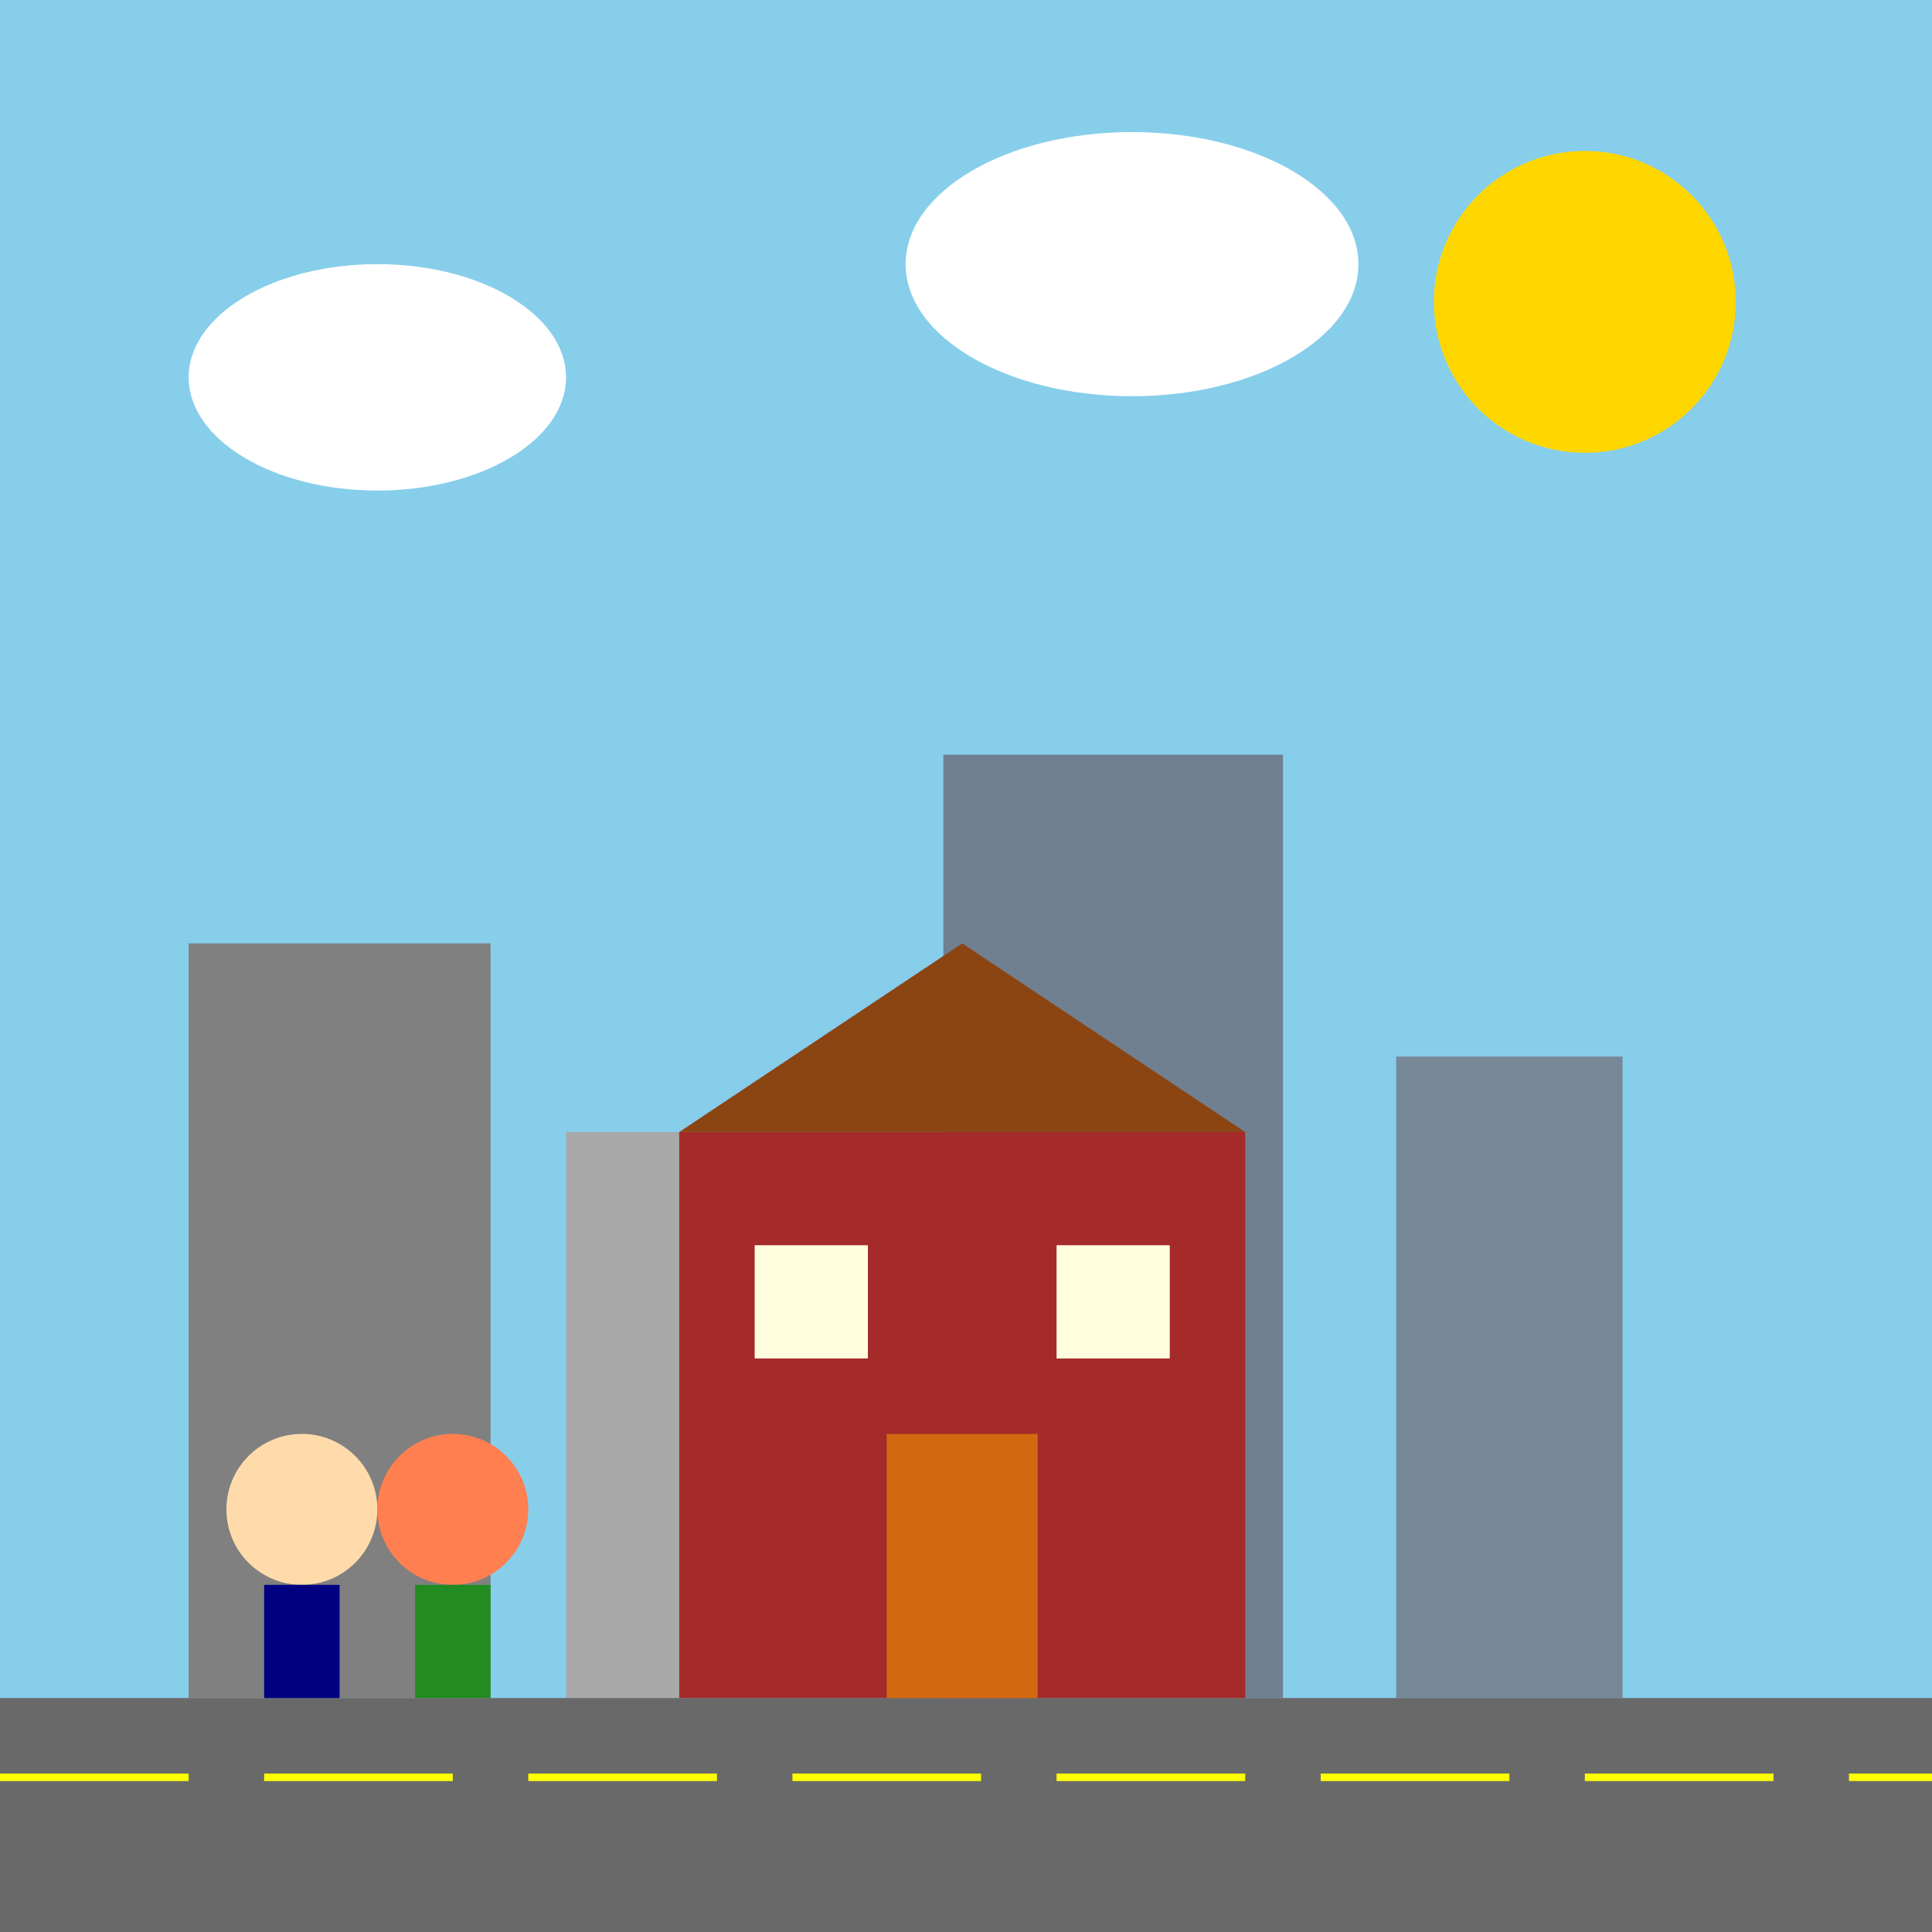 <!--

Generated by DrawGPT.
Free, open source, AI generated images in SVG, PNG, and HTML Canvas format.
https://drawgpt.ai

Created: 2025-05-24T08:10:48+00:00
-->
<svg   viewBox="0 0 512 512" xmlns="http://www.w3.org/2000/svg" xmlns:xlink="http://www.w3.org/1999/xlink">
  <title>Monster House Morning</title>
  <desc>DJ and Chowder check out the Monster House on a lovely morning in the city. Who knows what spooky shenanigans they'll get up to! Fun fact: Monster House was nominated for an Academy Award for Best Animated Feature!</desc>
  <rect id="background" class="background" width="512" height="512" fill="#87CEEB"/>

  <!-- Sun -->
  <circle id="sun" class="sun" cx="420" cy="80" r="40" fill="#FFD700">
    <animate attributeName="opacity" from="0.5" to="1" dur="2.5s" repeatCount="indefinite" begin="0s" values="0.5;1;0.5" keyTimes="0;0.5;1"/>
  </circle>

  <!-- Clouds -->
  <ellipse id="cloud1" class="cloud" cx="100" cy="100" rx="50" ry="30" fill="#FFFFFF">
    <animate attributeName="cx" from="100" to="200" dur="5s" repeatCount="indefinite" begin="0s" values="100;200;100" keyTimes="0;0.5;1"/>
  </ellipse>
  <ellipse id="cloud2" class="cloud" cx="300" cy="70" rx="60" ry="35" fill="#FFFFFF">
    <animate attributeName="cx" from="300" to="400" dur="5s" repeatCount="indefinite" begin="0s" values="300;400;300" keyTimes="0;0.5;1"/>
  </ellipse>

  <!-- Buildings -->
  <rect id="building1" class="building" x="50" y="250" width="80" height="200" fill="#808080"/>
  <rect id="building2" class="building" x="150" y="300" width="70" height="150" fill="#A9A9A9"/>
  <rect id="building3" class="building" x="250" y="200" width="90" height="250" fill="#708090"/>
  <rect id="building4" class="building" x="370" y="280" width="60" height="170" fill="#778899"/>

  <!-- Street -->
  <rect id="street" class="street" x="0" y="450" width="512" height="62" fill="#696969"/>

  <!-- Monster House -->
  <g id="monsterHouse" class="monsterHouse">
    <rect id="houseBody" class="houseBody" x="180" y="300" width="150" height="150" fill="#A52A2A"/>
    <polygon id="houseRoof" class="houseRoof" points="180,300 255,250 330,300" fill="#8B4513"/>
    <rect id="window1" class="window" x="200" y="330" width="30" height="30" fill="#FFFFE0"/>
    <rect id="window2" class="window" x="280" y="330" width="30" height="30" fill="#FFFFE0"/>
    <rect id="door" class="door" x="235" y="380" width="40" height="70" fill="#D26911"/>

    <!-- Monster House Animate -->
    <animateTransform attributeName="transform" type="rotate" from="-2deg" to="2deg" dur="5s" repeatCount="indefinite" begin="0s" values="-2 255 375;2 255 375;-2 255 375" keyTimes="0;0.5;1"/>
  </g>

  <!-- DJ -->
  <g id="dj" class="character">
    <circle id="djHead" class="djHead" cx="80" cy="400" r="20" fill="#FFDBAC"/>
    <rect id="djBody" class="djBody" x="70" y="420" width="20" height="30" fill="#000080"/>
  </g>

  <!-- Chowder -->
  <g id="chowder" class="character">
    <circle id="chowderHead" class="chowderHead" cx="120" cy="400" r="20" fill="#FF7F50"/>
    <rect id="chowderBody" class="chowderBody" x="110" y="420" width="20" height="30" fill="#228B22"/>
  </g>

  <!-- Street Lines -->
  <rect id="streetLine1" class="streetLine" x="0" y="470" width="50" height="2" fill="#FFFF00"/>
  <rect id="streetLine2" class="streetLine" x="70" y="470" width="50" height="2" fill="#FFFF00"/>
  <rect id="streetLine3" class="streetLine" x="140" y="470" width="50" height="2" fill="#FFFF00"/>
  <rect id="streetLine4" class="streetLine" x="210" y="470" width="50" height="2" fill="#FFFF00"/>
  <rect id="streetLine5" class="streetLine" x="280" y="470" width="50" height="2" fill="#FFFF00"/>
  <rect id="streetLine6" class="streetLine" x="350" y="470" width="50" height="2" fill="#FFFF00"/>
  <rect id="streetLine7" class="streetLine" x="420" y="470" width="50" height="2" fill="#FFFF00"/>
  <rect id="streetLine8" class="streetLine" x="490" y="470" width="50" height="2" fill="#FFFF00"/>
</svg>